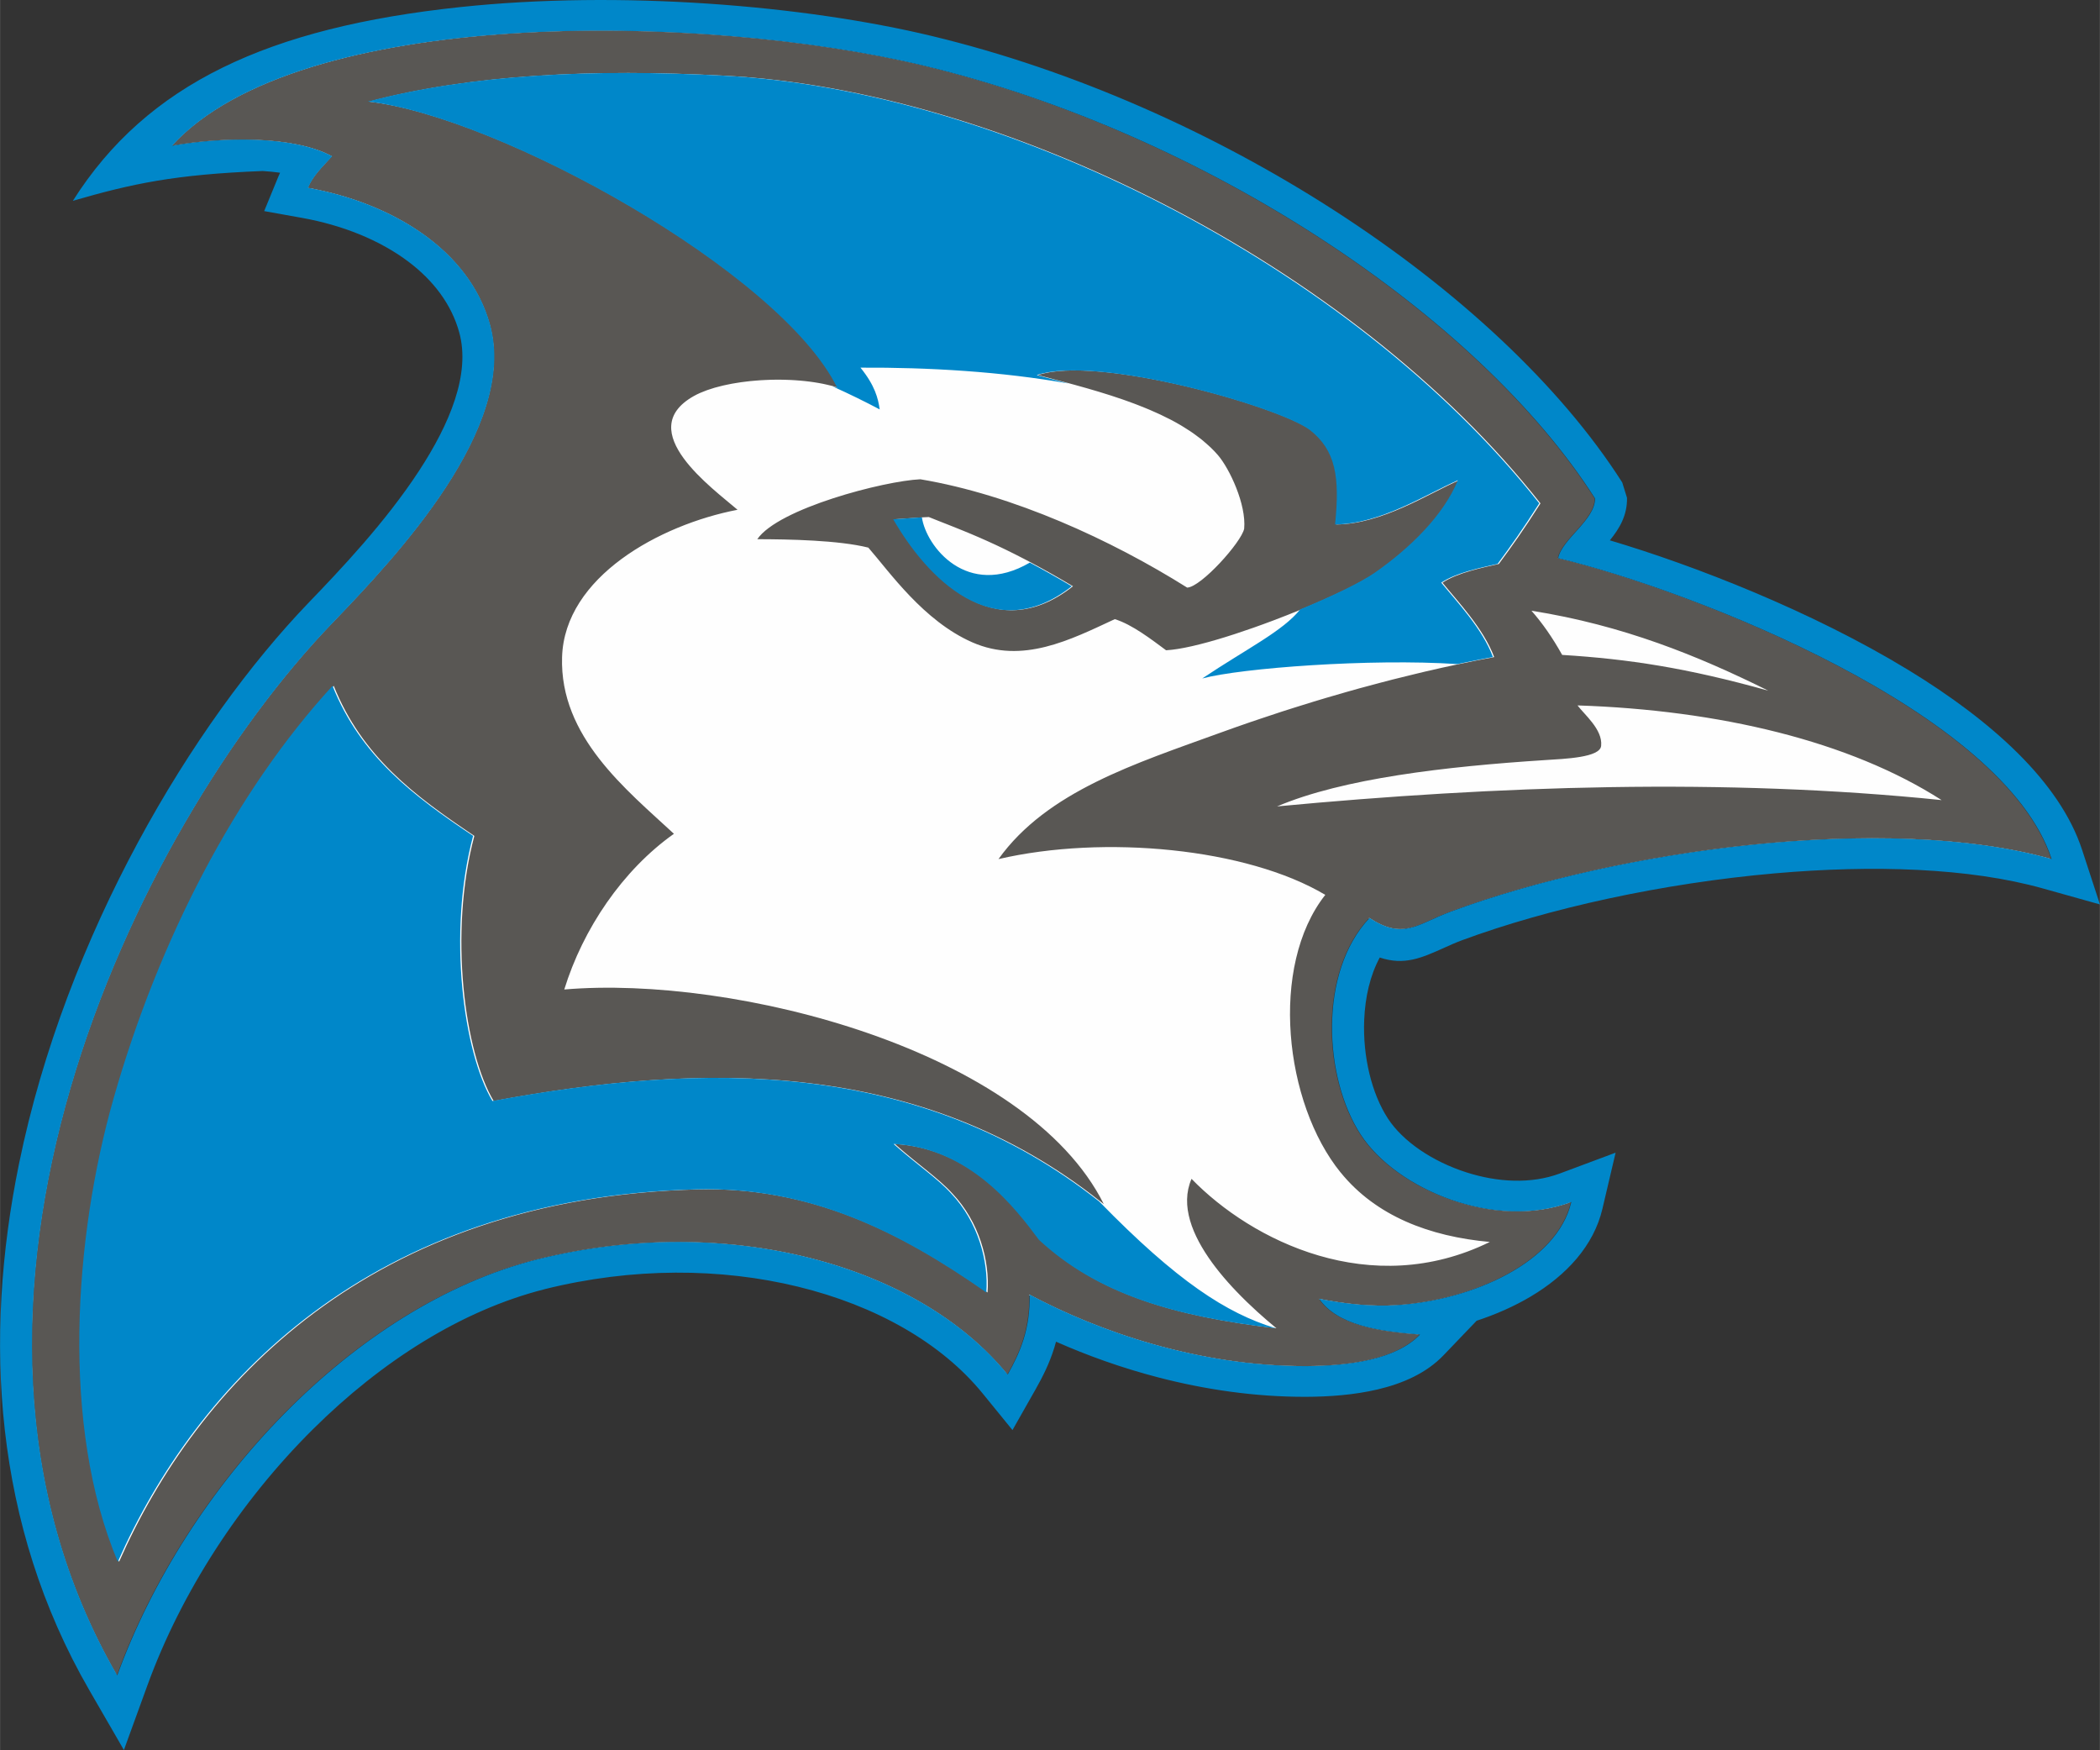 <?xml version="1.0" encoding="UTF-8"?>
<!DOCTYPE svg PUBLIC "-//W3C//DTD SVG 1.1//EN" "http://www.w3.org/Graphics/SVG/1.1/DTD/svg11.dtd">
<!-- Creator: CorelDRAW -->
<svg xmlns="http://www.w3.org/2000/svg" xml:space="preserve" width="2578px" height="2148px" version="1.1" style="shape-rendering:geometricPrecision; text-rendering:geometricPrecision; image-rendering:optimizeQuality; fill-rule:evenodd; clip-rule:evenodd"
viewBox="0 0 2602.23 2168.32"
 xmlns:xlink="http://www.w3.org/1999/xlink"
 xmlns:xodm="http://www.corel.com/coreldraw/odm/2003">
 <rect x="0" y="0" width="2602.23" height="2168.32" fill="#333333" stroke="none"/>
 <defs>
  <style type="text/css">
   <![CDATA[
    .fil0 {fill:#FEFEFE;fill-rule:nonzero}
    .fil2 {fill:#0087C9;fill-rule:nonzero}
    .fil1 {fill:#595754;fill-rule:nonzero}
   ]]>
  </style>
 </defs>
 <g id="Layer_x0020_1">
  <path class="fil0" d="M1795.7 1129.54c-42.21,15.62 -58.19,35.48 -100.57,7.81 -63.55,67.47 -56.8,198.06 -10.87,268.53 44.17,67.76 165.96,118.86 260.92,83.43 -17.6,74.95 -122.34,121.29 -214.72,127.74 -32.19,2.25 -65.64,-1.4 -97.84,-7.81 22.97,32.71 72.42,40.03 125.02,44.32 -30,31.29 -88.69,38.96 -141.33,39.1 -132.8,0.36 -256.88,-43.05 -342.44,-88.64 0.97,42.64 -11.86,72.06 -27.18,99.06 -110.93,-136.12 -347.32,-201.47 -584.07,-142.37 -226.49,57.35 -434.2,280.84 -519.39,515.19 -264.23,-457.18 21.31,-1048.91 266.35,-1303.53 80.38,-83.51 230.79,-242.91 195.69,-370.2 -25.53,-92.54 -121.06,-150.69 -225.59,-169.46 6.06,-14.73 17.44,-25.39 29.9,-39.11 -47.36,-25.52 -134.93,-24.18 -198.41,-13.03 156.8,-171.83 653.7,-166.12 932.24,-99.07 346.34,83.38 686.04,308.39 831.1,536.01 0.59,26.37 -41.04,50.48 -45.64,74.03 166.62,40.17 551.76,189.97 611.52,372.81 -205.53,-57.56 -539.12,-10.9 -744.69,65.19z"/>
  <path class="fil1" d="M1930.38 691.54c4.6,-23.55 46.22,-47.66 45.64,-74.03 -145.06,-227.63 -484.76,-452.63 -831.1,-536.01 -278.54,-67.06 -775.43,-72.76 -932.23,99.07 63.47,-11.15 151.04,-12.5 198.4,13.03 -12.46,13.72 -23.84,24.37 -29.9,39.11 104.53,18.76 200.06,76.92 225.59,169.46 35.11,127.29 -115.31,286.68 -195.69,370.2 -245.04,254.62 -530.58,846.35 -266.35,1303.53 85.19,-234.35 292.9,-457.84 519.39,-515.19 236.75,-59.1 473.14,6.25 584.07,142.37 15.33,-27.01 28.15,-56.42 27.18,-99.06 85.56,45.59 209.64,89.01 342.44,88.63 52.65,-0.13 111.34,-7.81 141.33,-39.1 -52.6,-4.28 -102.05,-11.6 -125.02,-44.32 32.21,6.42 65.66,10.07 97.85,7.82 92.36,-6.45 197.11,-52.79 214.71,-127.74 -94.96,35.42 -216.75,-15.68 -260.92,-83.43 -45.93,-70.48 -52.68,-201.06 10.87,-268.53 42.38,27.67 58.36,7.81 100.57,-7.81 205.58,-76.09 539.17,-122.75 744.7,-65.18 -59.76,-182.86 -444.91,-332.66 -611.53,-372.82zm260.92 164.24c-101.35,-28.33 -173.21,-39.19 -255.48,-44.32 -12.59,-22.48 -24.96,-39.82 -38.05,-54.75 113.53,17.99 206.36,55.82 293.53,99.07zm-529.98 597.01c43.86,53.97 110.05,79.26 184.81,86.04 -147.12,72.25 -294.95,-1.25 -369.63,-78.2 -0.89,2.05 -1.68,4.12 -2.35,6.22 -0.2,0.63 -0.33,1.27 -0.51,1.91 -0.42,1.46 -0.85,2.92 -1.18,4.4 -0.13,0.62 -0.18,1.24 -0.3,1.85 -0.27,1.51 -0.56,3.02 -0.74,4.54 -0.08,0.73 -0.09,1.47 -0.14,2.19 -0.12,1.43 -0.26,2.84 -0.29,4.27 -0.02,0.82 0.03,1.64 0.05,2.45 0.01,1.35 0,2.71 0.09,4.06 0.05,0.82 0.17,1.65 0.25,2.48 0.13,1.36 0.23,2.72 0.43,4.09 0.12,0.86 0.32,1.71 0.47,2.56 0.23,1.35 0.44,2.68 0.73,4.02 0.21,0.95 0.48,1.91 0.72,2.86 0.32,1.25 0.6,2.49 0.96,3.74 0.29,1 0.64,1.99 0.96,2.98 0.38,1.21 0.74,2.42 1.17,3.64 0.37,1.03 0.81,2.07 1.21,3.12 0.45,1.16 0.87,2.33 1.35,3.49 0.45,1.07 0.96,2.13 1.43,3.2 0.51,1.13 0.99,2.27 1.53,3.39 0.53,1.11 1.11,2.21 1.67,3.32 0.55,1.08 1.07,2.16 1.64,3.24 0.63,1.18 1.31,2.35 1.96,3.52 0.57,1 1.1,2 1.69,3 0.73,1.26 1.51,2.49 2.28,3.74 0.56,0.91 1.09,1.82 1.66,2.72 0.81,1.27 1.66,2.52 2.5,3.78 0.58,0.88 1.13,1.76 1.73,2.63 0.9,1.32 1.85,2.64 2.79,3.96 0.56,0.79 1.1,1.58 1.66,2.36 1.02,1.4 2.08,2.78 3.12,4.17 0.53,0.69 1.03,1.38 1.56,2.06 1.13,1.48 2.3,2.94 3.46,4.39 0.46,0.58 0.92,1.17 1.38,1.74 1.3,1.6 2.62,3.18 3.95,4.76 0.35,0.42 0.69,0.84 1.04,1.25 1.44,1.69 2.9,3.37 4.37,5.03 0.25,0.29 0.49,0.58 0.74,0.86 1.58,1.78 3.18,3.53 4.77,5.27 0.14,0.16 0.28,0.32 0.43,0.48 1.68,1.82 3.38,3.63 5.07,5.41 0.06,0.06 0.12,0.13 0.19,0.19 17.63,18.48 35.77,34.3 49.35,45.48 -0.01,0 -0.01,0 -0.01,0 0.11,0.1 0.23,0.2 0.35,0.29 -127.11,-14.99 -220.44,-42.59 -292.76,-109.49 -28.22,-37.77 -84.82,-113.77 -180.15,-118.86 28.19,25.1 54.33,42.5 71.44,61.5 33.08,34.9 46.42,83.43 43.49,122.53 -108.29,-75.78 -219.24,-131.23 -358.76,-127.75 -406.87,10.14 -621.1,242.96 -717.52,461.46 -71.05,-168.27 -54.24,-401.87 -5.44,-573.55 56.13,-197.46 152.07,-381.81 271.51,-511.78 34.91,87.31 100.06,136.24 174.23,185.89 -32.16,120.77 -11.86,268.91 23.94,328.49 261.37,-48.51 529.09,-52.14 751.88,124.48 -0.11,-0.1 -0.2,-0.2 -0.31,-0.31 1.5,1.2 3.02,2.37 4.52,3.57 -95.49,-191.12 -457.58,-283.94 -668.6,-265.92 23.17,-75.13 72.28,-147.89 135.89,-192.92 -58.87,-54.63 -141.71,-120.17 -138.61,-218.99 3.11,-99.22 120.68,-163.83 217.43,-182.49 -29.84,-25.79 -130.43,-97.81 -54.36,-140.78 2.39,-1.36 4.98,-2.64 7.72,-3.87 0.94,-0.41 2,-0.79 2.97,-1.2 1.87,-0.77 3.72,-1.55 5.72,-2.27 1.25,-0.45 2.6,-0.85 3.89,-1.27 1.88,-0.62 3.72,-1.25 5.69,-1.82 1.44,-0.41 2.96,-0.78 4.45,-1.17 1.94,-0.52 3.85,-1.04 5.86,-1.51 1.61,-0.37 3.28,-0.7 4.92,-1.05 2,-0.42 3.98,-0.85 6.02,-1.23 1.74,-0.32 3.51,-0.59 5.28,-0.88 2.05,-0.34 4.09,-0.68 6.18,-0.98 1.83,-0.26 3.7,-0.48 5.55,-0.7 2.09,-0.26 4.18,-0.52 6.31,-0.74 1.9,-0.2 3.82,-0.35 5.75,-0.51 2.13,-0.18 4.25,-0.36 6.39,-0.5 1.95,-0.13 3.91,-0.22 5.87,-0.31 2.15,-0.11 4.29,-0.2 6.45,-0.26 1.98,-0.06 3.95,-0.08 5.94,-0.11 2.14,-0.02 4.28,-0.03 6.41,-0.02 1.99,0.02 3.98,0.06 5.96,0.12 2.13,0.05 4.24,0.12 6.35,0.21 1.97,0.1 3.93,0.21 5.9,0.33 2.09,0.13 4.15,0.29 6.22,0.47 1.94,0.16 3.86,0.34 5.78,0.54 2.04,0.22 4.05,0.46 6.05,0.71 1.89,0.24 3.75,0.49 5.59,0.78 1.98,0.29 3.91,0.62 5.84,0.96 1.8,0.32 3.58,0.65 5.33,1 1.89,0.38 3.74,0.8 5.57,1.24 1.69,0.39 3.37,0.79 5.01,1.22 0.66,0.17 1.36,0.31 2,0.49 0.17,0.07 0.33,0.15 0.5,0.23 1.98,0.55 4.02,1.07 5.91,1.69 -70.9,-143.81 -418.92,-335.95 -581.63,-354.56 127.68,-33.75 278.7,-40.68 440.58,-32.08 340.59,17.08 776.09,231.87 1011.08,529.89 -21.6,33.92 -35.08,52.65 -51.64,75.07 -20.52,4.63 -51.16,10.79 -69.8,23.21 18.75,23.06 50.99,56.92 64.06,92.17 -28.51,5.29 -56.96,11.29 -85.24,17.88 -4.36,1.02 -8.71,2.11 -13.07,3.16 -9.33,2.24 -18.66,4.5 -27.95,6.87 -5.2,1.32 -10.38,2.7 -15.56,4.07 -8.43,2.21 -16.85,4.45 -25.23,6.76 -5.4,1.49 -10.78,3.01 -16.16,4.54 -8.16,2.32 -16.3,4.68 -24.41,7.08 -5.32,1.58 -10.64,3.17 -15.94,4.78 -8.23,2.5 -16.4,5.06 -24.55,7.64 -5,1.59 -10.03,3.16 -15,4.77 -8.84,2.87 -17.59,5.8 -26.32,8.75 -4.13,1.39 -8.3,2.75 -12.4,4.17 -12.76,4.39 -25.42,8.84 -37.92,13.39 -104.53,37.98 -214.22,72.34 -274.51,156.42 130.63,-30.3 307.53,-13.72 404.97,44.32 -69.61,88.32 -50.78,258.19 19.07,344.08zm-78.82 -453.62c81.69,-34.74 209,-49.44 331.58,-57.36 25.4,-1.64 68.93,-3.13 70.03,-17.82 2.05,-20.17 -20.89,-38.66 -29.26,-49.95 175.41,5.75 337.24,44.19 451.17,117.31 -268.5,-27.6 -551.67,-17.82 -823.52,7.82zm225.58 -404.09c-39.15,17.2 -95.59,54.29 -152.2,54.74 6.07,-58.69 0.94,-91.96 -31.53,-117.31 -40.91,-29.49 -263.94,-92.89 -338.1,-67.78 12.41,3.29 25.62,6.73 39.18,10.4 0.05,0.01 0.1,0.02 0.15,0.02 1.03,0.28 2.08,0.57 3.11,0.86 1.15,0.31 2.29,0.62 3.44,0.94 3.59,0.99 7.2,1.99 10.83,3.03 1.47,0.41 2.94,0.83 4.41,1.24 3.55,1.03 7.12,2.07 10.7,3.14 1.36,0.41 2.71,0.8 4.08,1.21 4.81,1.45 9.63,2.94 14.44,4.5 0.05,0.01 0.1,0.03 0.15,0.05 4.86,1.56 9.69,3.18 14.51,4.85 1.33,0.46 2.64,0.94 3.96,1.41 3.43,1.21 6.84,2.45 10.23,3.72 1.68,0.63 3.33,1.27 4.99,1.92 3.07,1.19 6.12,2.41 9.15,3.65 1.69,0.69 3.38,1.39 5.05,2.1 3.11,1.32 6.16,2.68 9.2,4.07 1.47,0.66 2.95,1.32 4.41,2 4.16,1.95 8.25,3.97 12.26,6.06 0.25,0.13 0.52,0.26 0.78,0.39 4.22,2.21 8.32,4.52 12.33,6.89 1.26,0.75 2.46,1.53 3.69,2.29 2.75,1.68 5.44,3.39 8.07,5.15 1.4,0.94 2.75,1.91 4.13,2.87 2.39,1.7 4.72,3.43 7.01,5.2 1.31,1.02 2.62,2.04 3.89,3.08 2.33,1.92 4.57,3.89 6.75,5.89 1.04,0.95 2.12,1.88 3.13,2.85 3.11,3.01 6.08,6.09 8.85,9.29 14.54,16.88 35.36,61.26 32.61,91.25 -3.25,16.61 -53.56,72.56 -70.66,73 -93.91,-58.94 -215.38,-114.89 -330.62,-134.21 -44.98,2.01 -176.05,36.11 -202.08,74.24 39.31,0.05 101,1.25 137.61,10.44 26.34,30.19 68.23,90.68 128.74,117.31 62.3,27.42 121.74,-3.15 176.66,-28.68 21.58,6.54 46.1,25.68 63.58,38.55 2.04,-0.11 4.23,-0.31 6.5,-0.56 0.71,-0.08 1.48,-0.19 2.21,-0.27 1.63,-0.21 3.3,-0.43 5.03,-0.7 0.88,-0.13 1.8,-0.29 2.71,-0.44 1.72,-0.3 3.5,-0.61 5.31,-0.96 0.91,-0.17 1.83,-0.35 2.76,-0.54 2.07,-0.41 4.21,-0.88 6.39,-1.36 0.72,-0.16 1.41,-0.3 2.13,-0.47 5.99,-1.37 12.31,-2.98 18.9,-4.78 0.73,-0.2 1.48,-0.41 2.21,-0.62 2.61,-0.73 5.26,-1.48 7.94,-2.27 0.87,-0.25 1.75,-0.51 2.62,-0.77 2.7,-0.8 5.43,-1.63 8.2,-2.48 0.77,-0.24 1.53,-0.47 2.3,-0.72 3.3,-1.02 6.62,-2.08 9.99,-3.18 0.21,-0.06 0.41,-0.13 0.62,-0.2 7.54,-2.46 15.22,-5.08 22.97,-7.81 0.29,-0.1 0.59,-0.21 0.87,-0.32 3.53,-1.24 7.06,-2.51 10.61,-3.8 0.45,-0.17 0.91,-0.34 1.36,-0.5 3.56,-1.31 7.12,-2.63 10.67,-3.96 0.25,-0.09 0.5,-0.19 0.74,-0.28 11.76,-4.44 23.44,-9.05 34.74,-13.71 40.07,-16.51 75.34,-33.57 92.07,-45.21 44.11,-30.71 85.52,-71.43 103.26,-114.71zm-699.74 48.34c15.01,-0.89 24.72,-1.84 35.54,-2.45 0.03,0 0.05,0 0.07,0 2.27,-0.12 4.58,-0.24 7.01,-0.34 2.48,1.01 4.98,2 7.5,3 1,0.4 2.01,0.8 3.03,1.2 1.57,0.63 3.15,1.25 4.74,1.88 2.84,1.12 5.73,2.25 8.65,3.4 0.36,0.14 0.71,0.28 1.07,0.43 2.76,1.09 5.55,2.19 8.39,3.33 0.32,0.13 0.66,0.27 0.98,0.4 2.39,0.96 4.83,1.94 7.3,2.95 0.76,0.31 1.53,0.62 2.3,0.94 2.17,0.89 4.37,1.8 6.61,2.73 0.8,0.34 1.59,0.67 2.4,1.01 2.85,1.2 5.74,2.43 8.71,3.72 0.13,0.05 0.25,0.11 0.38,0.16 3.15,1.37 6.39,2.8 9.69,4.29 0.68,0.3 1.39,0.63 2.08,0.94 2.61,1.18 5.26,2.39 7.97,3.65 0.94,0.44 1.88,0.88 2.84,1.32 2.72,1.28 5.51,2.61 8.35,3.97 0.8,0.39 1.58,0.76 2.39,1.15 7.31,3.55 15.01,7.42 23.13,11.64 0.96,0.51 1.96,1.03 2.94,1.55 1.75,0.91 3.47,1.8 5.26,2.76 -0.01,0.01 -0.02,0.01 -0.03,0.02 15.68,8.33 32.81,17.93 51.95,29.32 -97.63,77.05 -180.32,-12.03 -221.25,-82.97z"/>
  <path class="fil2" d="M1191.13 657.22c0.76,0.31 1.53,0.62 2.3,0.94 -0.77,-0.31 -1.54,-0.63 -2.3,-0.94zm-8.29 -3.35c0.33,0.13 0.66,0.27 0.98,0.4 -0.33,-0.13 -0.65,-0.27 -0.98,-0.4zm17.18 7.02c0.8,0.34 1.6,0.67 2.41,1.01 -0.8,-0.34 -1.61,-0.67 -2.41,-1.01zm-40.04 -16.06c1.57,0.62 3.16,1.25 4.75,1.88 -1.6,-0.63 -3.18,-1.25 -4.75,-1.88zm13.4 5.28c0.36,0.14 0.71,0.28 1.07,0.43 -0.36,-0.15 -0.71,-0.28 -1.07,-0.43zm-30.94 -9.14c2.27,-0.12 4.58,-0.24 7.01,-0.34 -2.43,0.1 -4.74,0.22 -7.01,0.34zm7.01 -0.33c2.48,1 4.98,2 7.5,3 -2.52,-1.01 -5.02,-2 -7.5,-3zm93 39.32c0.8,0.38 1.58,0.75 2.39,1.14 -0.81,-0.39 -1.59,-0.76 -2.39,-1.14zm-100.08 -38.98c-10.82,0.6 -20.53,1.56 -35.54,2.45 40.93,70.94 123.62,160.01 221.27,82.97 -19.14,-11.39 -36.28,-20.99 -51.96,-29.32 -77.64,45.22 -128.58,-20.01 -133.77,-56.1zm125.6 51.77c0.97,0.5 1.96,1.02 2.94,1.54 -0.98,-0.52 -1.97,-1.04 -2.94,-1.54zm-36.7 -18.08c0.94,0.43 1.88,0.87 2.83,1.32 -0.95,-0.45 -1.89,-0.89 -2.83,-1.32zm-10.05 -4.6c0.68,0.31 1.39,0.63 2.07,0.94 -0.69,-0.31 -1.39,-0.63 -2.07,-0.94zm-10.08 -4.45c0.13,0.06 0.25,0.11 0.38,0.17 -0.13,-0.06 -0.25,-0.11 -0.38,-0.17zm-282.56 -193.51c1.9,-0.19 3.83,-0.35 5.75,-0.51 -1.92,0.16 -3.85,0.32 -5.75,0.51zm-54.14 11.35c1.24,-0.45 2.59,-0.84 3.89,-1.27 -1.3,0.43 -2.65,0.83 -3.89,1.27zm42.28 -9.91c1.83,-0.26 3.69,-0.47 5.55,-0.7 -1.86,0.23 -3.72,0.44 -5.55,0.7zm-11.46 1.86c1.73,-0.32 3.51,-0.59 5.27,-0.88 -1.76,0.29 -3.54,0.56 -5.27,0.88zm-21.25 4.97c1.43,-0.42 2.96,-0.79 4.45,-1.18 -1.49,0.39 -3.01,0.76 -4.45,1.18zm10.31 -2.69c1.61,-0.37 3.28,-0.7 4.92,-1.05 -1.64,0.35 -3.31,0.67 -4.92,1.05zm46.41 -6.59c1.94,-0.12 3.9,-0.22 5.87,-0.31 -1.97,0.09 -3.92,0.18 -5.87,0.31zm72.35 3.41c1.79,0.32 3.57,0.65 5.33,1 -1.76,-0.35 -3.54,-0.68 -5.33,-1zm-60.04 -3.99c1.98,-0.05 3.96,-0.08 5.93,-0.1 -1.98,0.02 -3.95,0.05 -5.93,0.1zm70.95 6.22c1.69,0.39 3.37,0.8 5.01,1.23 -1.65,-0.44 -3.32,-0.84 -5.01,-1.23zm-22.34 -3.97c1.88,0.24 3.74,0.5 5.59,0.78 -1.85,-0.28 -3.71,-0.54 -5.59,-0.78zm-36.26 -2.37c1.99,0.02 3.98,0.06 5.96,0.11 -1.98,-0.05 -3.97,-0.09 -5.96,-0.11zm12.3 0.33c1.98,0.09 3.94,0.2 5.9,0.33 -1.96,-0.13 -3.92,-0.24 -5.9,-0.33zm12.13 0.78c1.94,0.16 3.86,0.35 5.78,0.55 -1.92,-0.2 -3.84,-0.38 -5.78,-0.55zm504.42 1083.89c0.59,0.87 1.14,1.75 1.74,2.62 -0.6,-0.87 -1.15,-1.75 -1.74,-2.62zm-28.46 -1025.94c-1.23,-0.76 -2.43,-1.54 -3.69,-2.28 1.25,0.74 2.46,1.52 3.69,2.28zm16.73 1005.93c0.55,1.08 1.07,2.16 1.64,3.24 -0.57,-1.07 -1.09,-2.16 -1.64,-3.24zm7.58 13.51c0.56,0.9 1.09,1.81 1.66,2.71 -0.57,-0.9 -1.1,-1.81 -1.66,-2.71zm-15.95 -33.67c0.39,1.21 0.75,2.42 1.18,3.64 -0.44,-1.21 -0.79,-2.42 -1.18,-3.64zm277.61 -680.13c-9.33,2.25 -18.66,4.51 -27.95,6.87 9.29,-2.36 18.61,-4.62 27.95,-6.87zm-275.22 686.89c0.44,1.16 0.86,2.33 1.35,3.49 -0.49,-1.16 -0.91,-2.33 -1.35,-3.49zm2.79 6.7c0.5,1.13 0.98,2.26 1.52,3.39 -0.54,-1.13 -1.02,-2.26 -1.52,-3.39zm-613.58 -1041.75c0.94,-0.42 2,-0.8 2.97,-1.2 -0.97,0.4 -2.03,0.78 -2.97,1.2zm659.09 1106.94c0.14,0.16 0.28,0.31 0.42,0.47 -0.14,-0.16 -0.28,-0.31 -0.42,-0.47zm-5.52 -6.13c0.25,0.28 0.49,0.57 0.74,0.85 -0.25,-0.28 -0.49,-0.57 -0.74,-0.85zm11.02 12.01c0.06,0.07 0.12,0.13 0.18,0.2 -0.06,-0.07 -0.12,-0.13 -0.18,-0.2zm-26.77 -31.25c0.52,0.69 1.02,1.39 1.55,2.07 -0.53,-0.69 -1.03,-1.38 -1.55,-2.07zm10.34 12.95c0.36,0.42 0.69,0.84 1.05,1.25 -0.36,-0.41 -0.69,-0.83 -1.05,-1.25zm-15.13 -19.48c0.56,0.79 1.1,1.58 1.66,2.36 -0.56,-0.78 -1.1,-1.58 -1.66,-2.36zm9.8 12.98c0.47,0.58 0.92,1.16 1.39,1.74 -0.47,-0.57 -0.92,-1.16 -1.39,-1.74zm-22.45 -32.81c0.56,1 1.1,2.01 1.68,3 -0.58,-0.99 -1.12,-2 -1.68,-3zm-92.43 -1045.77c-1.32,-0.46 -2.63,-0.95 -3.96,-1.41 1.33,0.46 2.64,0.94 3.96,1.41zm114.47 295.57c-0.88,0.26 -1.76,0.52 -2.63,0.78 0.87,-0.26 1.75,-0.52 2.63,-0.78zm-71.44 -278.12c-1.46,-0.68 -2.94,-1.33 -4.41,-2 1.47,0.67 2.95,1.32 4.41,2zm-13.61 -6.06c-1.67,-0.71 -3.36,-1.41 -5.05,-2.11 1.69,0.7 3.38,1.4 5.05,2.11zm106.15 277.61c-0.21,0.07 -0.41,0.13 -0.62,0.2 0.21,-0.07 0.41,-0.13 0.62,-0.2zm-59.79 700.62c0.03,-1.43 0.17,-2.84 0.29,-4.27 -0.12,1.43 -0.26,2.84 -0.29,4.27zm2.75 22.51c0.32,1.25 0.6,2.5 0.96,3.75 -0.36,-1.25 -0.64,-2.5 -0.96,-3.75zm-63.31 -1006.49c-1.66,-0.65 -3.32,-1.29 -4.99,-1.92 1.67,0.63 3.33,1.27 4.99,1.92zm43.24 302.84c-0.73,0.09 -1.5,0.2 -2.21,0.28 0.72,-0.08 1.48,-0.19 2.21,-0.28zm36.72 -259.09c-1.27,-1.05 -2.58,-2.07 -3.9,-3.08 1.32,1.01 2.63,2.03 3.9,3.08zm8.73 249.22c-0.74,0.2 -1.49,0.41 -2.21,0.62 0.72,-0.21 1.47,-0.42 2.21,-0.62zm-19.63 -257.5c-1.37,-0.97 -2.73,-1.93 -4.13,-2.88 1.4,0.94 2.77,1.91 4.13,2.88zm-1.49 262.9c-0.72,0.17 -1.41,0.31 -2.13,0.47 0.72,-0.16 1.41,-0.3 2.13,-0.47zm-8.53 1.84c-0.93,0.19 -1.84,0.36 -2.75,0.54 0.91,-0.18 1.82,-0.35 2.75,-0.54zm-8.07 1.49c-0.91,0.15 -1.82,0.31 -2.71,0.45 0.89,-0.14 1.8,-0.3 2.71,-0.45zm58.77 -14.96c-0.77,0.24 -1.54,0.47 -2.3,0.72 0.77,-0.25 1.53,-0.48 2.3,-0.72zm107.86 80.44c-8.23,2.51 -16.4,5.07 -24.56,7.65 8.16,-2.58 16.33,-5.14 24.56,-7.65zm-130.89 -317.54c1.04,0.95 2.12,1.88 3.12,2.85 -1,-0.97 -2.08,-1.9 -3.12,-2.85zm-429.36 -96.13c84.36,-0.46 174.7,4.85 257.65,19.6 -13.55,-3.67 -26.76,-7.11 -39.18,-10.4 74.17,-25.11 297.2,38.29 338.1,67.78 32.48,25.35 37.61,58.61 31.54,117.31 56.61,-0.45 113.05,-37.54 152.2,-54.74 -17.74,43.28 -59.15,84 -103.28,114.71 -16.73,11.64 -52,28.7 -92.07,45.21 0.01,0 0.02,0 0.03,-0.01 -21.49,27.03 -66.34,48.76 -121.46,85.64 48.07,-12.88 208.39,-24.94 316.15,-17.82 -13.74,2.89 -27.44,5.96 -41.12,9.14 28.28,-6.58 56.73,-12.59 85.23,-17.88 -13.07,-35.25 -45.31,-69.11 -64.05,-92.17 18.64,-12.42 49.28,-18.58 69.8,-23.21 16.56,-22.42 30.03,-41.15 51.64,-75.07 -234.99,-298.01 -670.49,-512.81 -1011.08,-529.89 -161.88,-8.6 -312.9,-1.67 -440.58,32.08 162.7,18.61 510.72,210.76 581.63,354.56 -1.89,-0.61 -3.93,-1.13 -5.91,-1.69 21.69,9.69 41.64,19.63 58.58,28.6 -1.94,-13.67 -5.81,-29.51 -23.82,-51.75zm641.98 390.51c-8.43,2.22 -16.84,4.46 -25.22,6.77 8.38,-2.31 16.79,-4.55 25.22,-6.77zm-121.28 35.58c-8.85,2.87 -17.59,5.8 -26.33,8.75 8.74,-2.95 17.49,-5.88 26.33,-8.75zm-224.89 607.02c-222.79,-176.63 -490.52,-172.99 -751.89,-124.48 -35.79,-59.59 -56.1,-207.73 -23.94,-328.49 -74.16,-49.66 -139.32,-98.58 -174.22,-185.9 -119.44,129.98 -215.39,314.32 -271.51,511.78 -48.81,171.68 -65.61,405.29 5.43,573.55 96.42,-218.49 310.66,-451.31 717.52,-461.45 139.52,-3.48 250.47,51.97 358.76,127.75 2.94,-39.1 -10.4,-87.63 -43.48,-122.54 -17.11,-18.99 -43.25,-36.39 -71.45,-61.49 95.33,5.09 151.94,81.09 180.16,118.86 72.31,66.9 165.64,94.5 292.75,109.49 -0.11,-0.09 -0.23,-0.19 -0.35,-0.29 -59.7,-18.34 -120.72,-57.22 -217.78,-156.79zm191.03 -711.38c-0.29,0.1 -0.59,0.21 -0.87,0.31 0.29,-0.1 0.58,-0.21 0.87,-0.31zm113.76 80.08c-8.17,2.32 -16.3,4.68 -24.41,7.09 8.11,-2.4 16.24,-4.77 24.41,-7.09zm-101.79 -84.39c-0.46,0.17 -0.91,0.34 -1.37,0.5 0.46,-0.17 0.91,-0.33 1.37,-0.5zm-189.85 -282.83c-0.05,-0.02 -0.1,-0.04 -0.15,-0.05 0.05,0.01 0.1,0.03 0.15,0.05zm-14.59 -4.55c-1.36,-0.41 -2.71,-0.8 -4.07,-1.21 1.35,0.41 2.71,0.8 4.07,1.21zm187.61 408.97c-12.77,4.39 -25.43,8.85 -37.93,13.39 12.5,-4.54 25.17,-9 37.93,-13.39zm-217.63 -417.59c-1.15,-0.32 -2.29,-0.63 -3.43,-0.94 1.14,0.31 2.29,0.63 3.43,0.94zm15.24 4.28c-1.47,-0.42 -2.94,-0.84 -4.4,-1.25 1.46,0.41 2.93,0.83 4.4,1.25zm230.63 287.49c-0.25,0.09 -0.49,0.18 -0.74,0.27 0.24,-0.09 0.49,-0.18 0.74,-0.27zm-126.73 -248.44c-0.25,-0.13 -0.52,-0.25 -0.78,-0.38 0.26,0.13 0.53,0.25 0.78,0.38zm25.23 940.34c-0.9,2.05 -1.67,4.13 -2.35,6.22 0.68,-2.09 1.46,-4.16 2.35,-6.22zm-2.85 8.13c-0.43,1.46 -0.86,2.92 -1.18,4.4 0.32,-1.48 0.75,-2.94 1.18,-4.4zm-1.37 32.89c0.24,1.34 0.44,2.68 0.73,4.02 -0.29,-1.34 -0.49,-2.68 -0.73,-4.02zm-0.11 -26.64c-0.28,1.51 -0.57,3.02 -0.74,4.54 0.17,-1.52 0.46,-3.03 0.74,-4.54zm-0.78 19.98c0.13,1.36 0.23,2.72 0.43,4.09 -0.2,-1.36 -0.3,-2.73 -0.43,-4.09zm-0.35 -6.53c0.01,1.35 0,2.71 0.09,4.06 -0.09,-1.36 -0.07,-2.71 -0.09,-4.06zm1110.63 -435.37c-27.6,-84.47 -112.47,-160.23 -215.34,-222.94 -119.85,-73.06 -266.04,-129.83 -369.91,-160.64 12.01,-14.77 21.71,-31.08 21.24,-52.71l-5.89 -19.01c-76.27,-119.68 -203.49,-238.16 -356.59,-336.91 -148.98,-96.08 -322.97,-173.89 -498.67,-216.19 -158.68,-38.2 -386.44,-56.98 -584.97,-35.89 -236.92,25.18 -387.92,94.77 -479.81,240.03 73.88,-21.42 126.35,-32.65 235.34,-36.94 7.39,0.49 14.58,1.19 21.43,2.13 -0.74,1.59 -1.47,3.21 -2.16,4.9l-17.52 42.64 47.09 8.45c49.02,8.8 95.47,27.04 131.42,54.04 30.57,22.97 53.44,52.41 63.2,87.8 14.17,51.38 -11.69,113.21 -49.9,171.67 -41.63,63.7 -97.64,122.64 -136.66,163.18 -143.72,149.34 -300.93,411.18 -359.02,695.5 -44.25,216.56 -31.44,446.76 87.25,652.13l42.78 74 29.07 -79.94c41.9,-115.28 114.87,-227.92 205.41,-317.71 84.52,-83.83 183.89,-147.23 286.73,-173.26l-0.16 0c109.57,-27.35 218.99,-26.41 314.29,-3.18 96.58,23.53 177.87,69.74 228.75,132.18l37.06 45.48 28.75 -50.67c8.89,-15.7 17.09,-32.11 22.95,-50.96 0.81,-2.58 1.56,-5.2 2.28,-7.87 38.26,16.94 81.22,32.48 127.25,44.4 56.97,14.75 118.77,24.08 182.47,23.9 28.75,-0.08 59.64,-2.33 88.44,-9.06 32.1,-7.5 61.16,-20.62 81.99,-42.37l41.03 -42.81c23.78,-7.81 46.6,-17.86 67.04,-30.01 44.43,-26.44 78.17,-63.04 88.91,-108.8l16.3 -69.45 -69.09 25.79c-35.79,13.35 -77.48,10.87 -115.58,-1.32 -42.43,-13.55 -79.09,-38.56 -97.5,-66.81 -20.16,-30.93 -31.22,-76.77 -29.38,-122.15 1.14,-27.93 7.25,-55.06 19.28,-77.29 30.59,10.13 51.85,0.54 80.76,-12.49 6.39,-2.89 13.4,-6.05 21.43,-9.02 106.28,-39.34 248.05,-70.61 387.76,-82.83 121.48,-10.63 240.55,-6.84 331.69,18.69l70.84 19.85 -22.08 -67.53zm-782.47 76.46c-42.21,15.63 -58.18,35.48 -100.56,7.82 -63.56,67.46 -56.81,198.05 -10.88,268.53 44.17,67.75 165.97,118.85 260.92,83.42 -17.59,74.96 -122.34,121.29 -214.71,127.74 -32.19,2.25 -65.64,-1.4 -97.85,-7.81 22.98,32.71 72.42,40.03 125.03,44.32 -30,31.29 -88.69,38.96 -141.33,39.1 -132.8,0.37 -256.89,-43.05 -342.45,-88.64 0.97,42.64 -11.86,72.06 -27.18,99.07 -110.93,-136.12 -347.32,-201.47 -584.07,-142.38 -226.49,57.35 -434.2,280.84 -519.39,515.19 -264.23,-457.18 21.31,-1048.9 266.35,-1303.52 80.38,-83.52 230.8,-242.92 195.69,-370.21 -25.52,-92.54 -121.06,-150.69 -225.58,-169.46 6.06,-14.73 17.44,-25.39 29.89,-39.1 -47.36,-25.53 -134.93,-24.19 -198.4,-13.04 156.8,-171.83 653.69,-166.12 932.23,-99.07 346.34,83.38 686.04,308.39 831.11,536.02 0.58,26.36 -41.04,50.48 -45.65,74.03 166.63,40.16 551.77,189.96 611.53,372.8 -205.53,-57.56 -539.12,-10.9 -744.7,65.19z"/>
 </g>
</svg>
